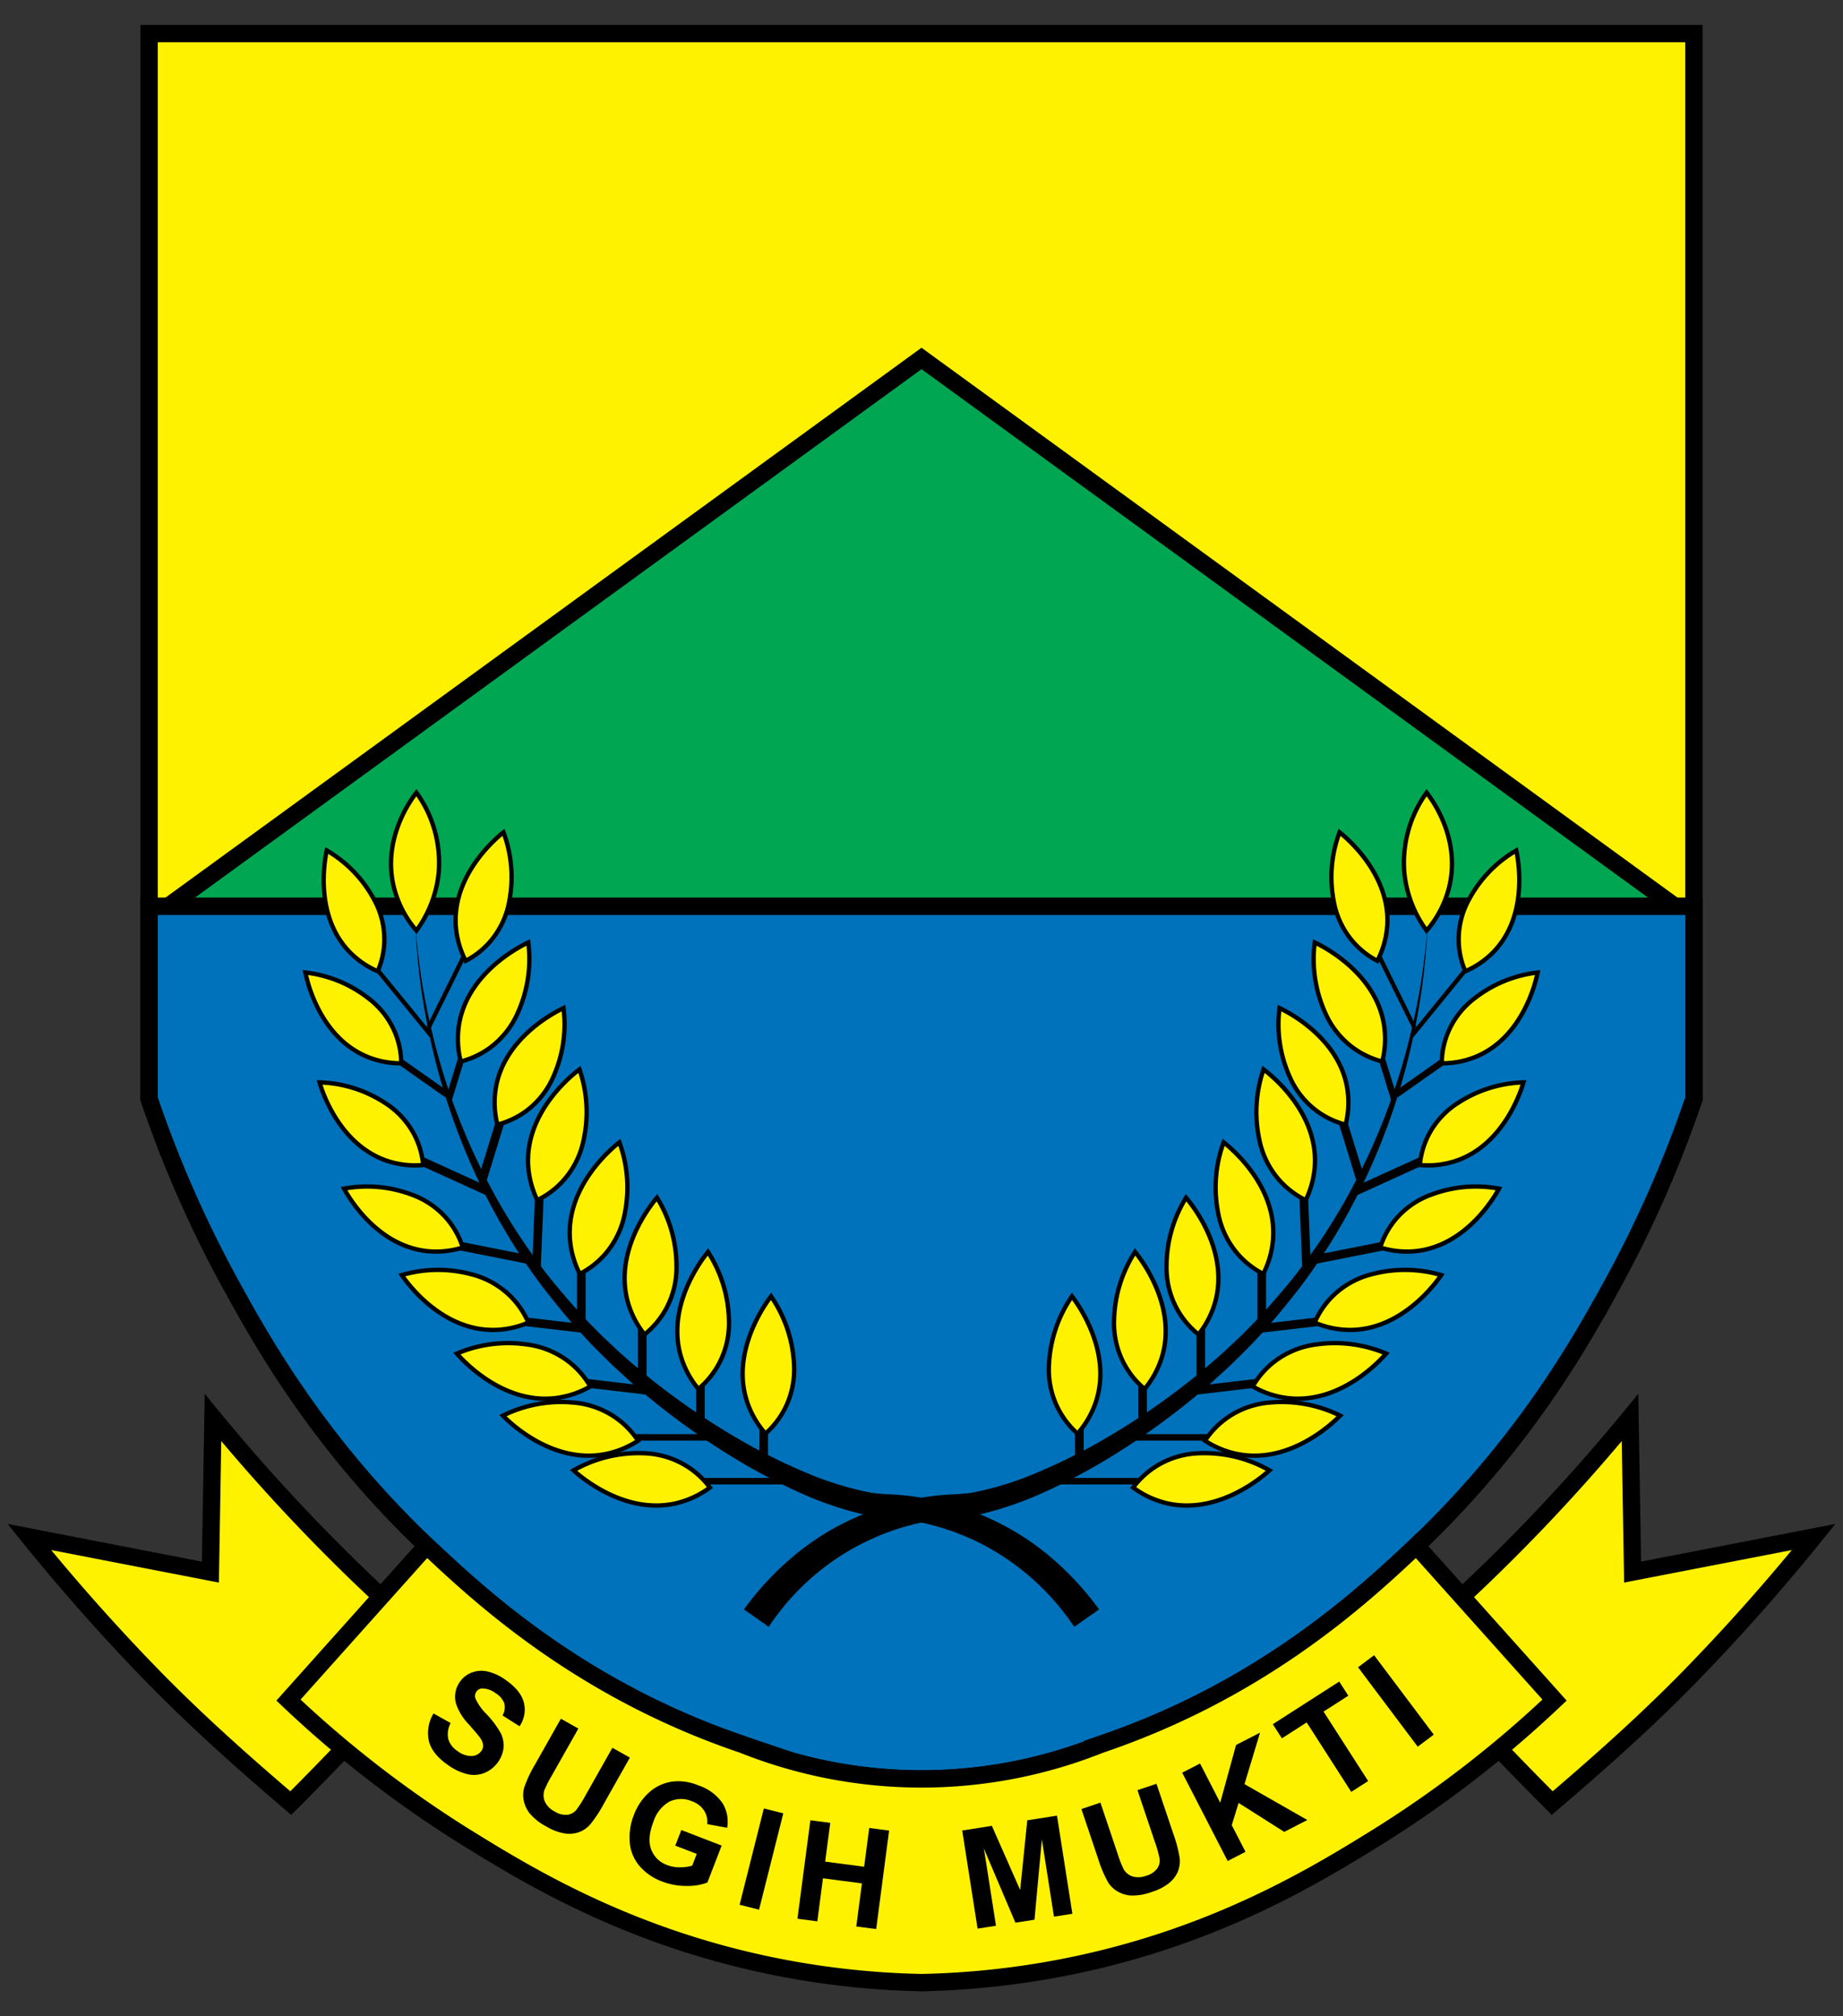 <svg id="f38513bb-3e2a-4737-a87f-50060d6ae2f5" data-name="Layer 1" xmlns="http://www.w3.org/2000/svg" viewBox="0 0 425 465"><rect x="0" y="0" width="425" height="465" fill="#333333" stroke="none"/><path d="M253.676,402.351c36.9-12.458,60.014-33.732,72-45,25.513-23.984,38.878-47.926,46.195-61.287A267.983,267.983,0,0,0,390.616,253.4V7.749H34.384V253.4a268.023,268.023,0,0,0,18.745,42.669c7.317,13.361,20.682,37.3,46.2,61.287,11.986,11.268,35.1,32.542,72,45a111.016,111.016,0,0,0,82.352,0Z" style="fill:#fef200;stroke:#000;stroke-miterlimit:10;stroke-width:4px"/><path d="M253.676,402.351c36.9-12.458,60.014-33.732,72-45,25.513-23.984,38.878-47.926,46.195-61.287A267.983,267.983,0,0,0,390.616,253.4V209.009H34.384V253.4a268.023,268.023,0,0,0,18.745,42.669c7.317,13.361,20.682,37.3,46.2,61.287,11.986,11.268,35.1,32.542,72,45a111.016,111.016,0,0,0,82.352,0Z" style="fill:#0072bb;stroke:#000;stroke-miterlimit:10;stroke-width:4px"/><polygon points="38.82 209.009 386.18 209.009 212.5 82.671 38.82 209.009" style="fill:#00a652;stroke:#000;stroke-miterlimit:10;stroke-width:4px"/><path d="M171.552,371.179a67.97,67.97,0,0,1,10.639-11.609,59.672,59.672,0,0,1,13.157-8.686,62.78,62.78,0,0,1,22.621-6.139c.652-.051,1.307-.089,1.958-.118.669-.027,1.266-.039,1.808-.109l1.684-.159c.564-.06,1.146-.2,1.72-.3a73.872,73.872,0,0,0,13.768-4.333,137.838,137.838,0,0,0,13.254-6.413,167.148,167.148,0,0,0,24.45-16.646c1.87-1.613,3.769-3.2,5.6-4.859l2.7-2.538c.908-.839,1.805-1.69,2.652-2.591,3.516-3.479,6.728-7.247,9.9-11.043a138.083,138.083,0,0,0,16.041-24.989,147.969,147.969,0,0,0,10.648-27.833c1.312-4.808,2.386-9.682,3.255-14.6.83-4.92,1.446-9.881,1.8-14.865-.212,4.992-.683,9.976-1.372,14.933-.727,4.951-1.662,9.875-2.84,14.746a149.312,149.312,0,0,1-9.92,28.378,140.374,140.374,0,0,1-15.546,25.841c-3.117,3.959-6.286,7.9-9.771,11.558-.839.945-1.728,1.84-2.63,2.723l-2.685,2.672c-1.82,1.75-3.71,3.426-5.575,5.131a171.035,171.035,0,0,1-24.545,17.776,142.247,142.247,0,0,1-13.522,7.036,78.571,78.571,0,0,1-14.642,5.06c-.654.132-1.285.3-1.959.4l-2.041.255c-.7.1-1.349.131-1.927.172-.6.044-1.188.1-1.78.16a56.355,56.355,0,0,0-41.18,25.01Z"/><line x1="243.381" y1="341.601" x2="264.551" y2="341.601" style="fill:none;stroke:#000;stroke-miterlimit:10;stroke-width:1.5px"/><path d="M261.3,343.071a19.7,19.7,0,0,1,5.52-5.04,19.976,19.976,0,0,1,10.08-2.88,30.224,30.224,0,0,1,15.84,3.96c-1.343,1.225-11.9,10.561-24.045,7.491A21.32,21.32,0,0,1,261.3,343.071Z" style="fill:#fef200;stroke:#000;stroke-miterlimit:10"/><line x1="248.897" y1="338.357" x2="248.897" y2="327.601" style="fill:none;stroke:#000;stroke-miterlimit:10;stroke-width:2px"/><path d="M248.482,330.64a19.689,19.689,0,0,1-4.555-5.927,19.972,19.972,0,0,1-2.017-10.287,30.221,30.221,0,0,1,5.287-15.448c1.106,1.442,9.517,12.747,5.429,24.593A21.283,21.283,0,0,1,248.482,330.64Z" style="fill:#fef200;stroke:#000;stroke-miterlimit:10"/><line x1="259.788" y1="331.502" x2="280.958" y2="331.502" style="fill:none;stroke:#000;stroke-miterlimit:10;stroke-width:1.5px"/><path d="M277.869,332.268a19.707,19.707,0,0,1,5.218-5.352,19.973,19.973,0,0,1,9.9-3.46,30.218,30.218,0,0,1,16.043,3.033c-1.27,1.3-11.263,11.235-23.57,8.875A21.278,21.278,0,0,1,277.869,332.268Z" style="fill:#fef200;stroke:#000;stroke-miterlimit:10"/><line x1="263.476" y1="327.688" x2="263.476" y2="316.933" style="fill:none;stroke:#000;stroke-miterlimit:10;stroke-width:2px"/><path d="M263.953,320.341a19.691,19.691,0,0,1-4.726-5.791,19.97,19.97,0,0,1-2.317-10.224,30.24,30.24,0,0,1,4.833-15.6c1.148,1.409,9.885,12.464,6.146,24.424A21.322,21.322,0,0,1,263.953,320.341Z" style="fill:#fef200;stroke:#000;stroke-miterlimit:10"/><line x1="275.974" y1="320.632" x2="292.679" y2="318.669" style="fill:none;stroke:#000;stroke-miterlimit:10;stroke-width:2px"/><path d="M288.874,319.753a19.7,19.7,0,0,1,4.9-5.646,19.989,19.989,0,0,1,9.678-4.029,30.234,30.234,0,0,1,16.193,2.1c-1.192,1.373-10.592,11.87-23.016,10.229A21.293,21.293,0,0,1,288.874,319.753Z" style="fill:#fef200;stroke:#000;stroke-miterlimit:10"/><line x1="276.9" y1="318.808" x2="276.9" y2="304.535" style="fill:none;stroke:#000;stroke-miterlimit:10;stroke-width:2px"/><path d="M276.377,307.774a19.7,19.7,0,0,1-4.847-5.69A19.972,19.972,0,0,1,269,291.911a30.236,30.236,0,0,1,4.5-15.695c1.179,1.385,10.148,12.252,6.662,24.289A21.3,21.3,0,0,1,276.377,307.774Z" style="fill:#fef200;stroke:#000;stroke-miterlimit:10"/><line x1="289.661" y1="306.498" x2="306.367" y2="304.535" style="fill:none;stroke:#000;stroke-miterlimit:10;stroke-width:2px"/><path d="M303.16,305.03a19.364,19.364,0,0,1,4.133-6.082,19.646,19.646,0,0,1,8.99-5.055,29.73,29.73,0,0,1,16.062.178c-1.006,1.478-8.977,12.82-21.3,12.653A20.961,20.961,0,0,1,303.16,305.03Z" style="fill:#fef200;stroke:#000;stroke-miterlimit:10"/><line x1="290.957" y1="305.517" x2="290.957" y2="291.244" style="fill:none;stroke:#000;stroke-miterlimit:10;stroke-width:2px"/><path d="M291.306,293.8a19.7,19.7,0,0,1-5.888-4.606,19.974,19.974,0,0,1-4.515-9.461,30.226,30.226,0,0,1,1.272-16.278c1.431,1.121,12.392,9.976,11.384,22.467A21.3,21.3,0,0,1,291.306,293.8Z" style="fill:#fef200;stroke:#000;stroke-miterlimit:10"/><line x1="303.217" y1="290.49" x2="319.716" y2="287.22" style="fill:none;stroke:#000;stroke-miterlimit:10;stroke-width:2px"/><path d="M318.281,287.709a19.014,19.014,0,0,1,3.432-6.342,19.271,19.271,0,0,1,8.271-5.819,29.17,29.17,0,0,1,15.688-1.413c-.836,1.542-7.492,13.394-19.535,14.448A20.563,20.563,0,0,1,318.281,287.709Z" style="fill:#fef200;stroke:#000;stroke-miterlimit:10"/><line x1="301.314" y1="292.868" x2="300.56" y2="274.022" style="fill:none;stroke:#000;stroke-miterlimit:10;stroke-width:2px"/><path d="M301.1,276.79a19.7,19.7,0,0,1-5.977-4.489,19.972,19.972,0,0,1-4.7-9.37,30.23,30.23,0,0,1,.951-16.3c1.453,1.092,12.586,9.729,11.825,22.238A21.316,21.316,0,0,1,301.1,276.79Z" style="fill:#fef200;stroke:#000;stroke-miterlimit:10"/><line x1="312.404" y1="274.79" x2="328.636" y2="267.394" style="fill:none;stroke:#000;stroke-miterlimit:10;stroke-width:2px"/><path d="M327.414,268.684a19,19,0,0,1,2.014-6.924,19.276,19.276,0,0,1,6.855-7.435,29.179,29.179,0,0,1,15.035-4.695c-.49,1.684-4.492,14.674-16.041,18.248A20.534,20.534,0,0,1,327.414,268.684Z" style="fill:#fef200;stroke:#000;stroke-miterlimit:10"/><line x1="313.711" y1="271.883" x2="309.112" y2="256.959" style="fill:none;stroke:#000;stroke-miterlimit:10;stroke-width:2px"/><path d="M310.3,259.371a19.2,19.2,0,0,1-6.594-3.106,19.473,19.473,0,0,1-6.339-8.019,29.488,29.488,0,0,1-2.311-15.751c1.6.756,13.94,6.8,15.682,18.9A20.768,20.768,0,0,1,310.3,259.371Z" style="fill:#fef200;stroke:#000;stroke-miterlimit:10"/><line x1="321.906" y1="252.454" x2="336.047" y2="242.499" style="fill:none;stroke:#000;stroke-miterlimit:10;stroke-width:1.5px"/><path d="M332.473,245.234a18.922,18.922,0,0,1,1.412-7.044,19.193,19.193,0,0,1,6.173-7.962,29.038,29.038,0,0,1,14.526-5.938c-.345,1.713-3.214,14.948-14.374,19.477A20.479,20.479,0,0,1,332.473,245.234Z" style="fill:#fef200;stroke:#000;stroke-miterlimit:10"/><line x1="321.477" y1="253.395" x2="317.62" y2="240.879" style="fill:none;stroke:#000;stroke-miterlimit:10;stroke-width:1.5px"/><path d="M318.752,244.818a19.633,19.633,0,0,1-6.737-3.173,19.9,19.9,0,0,1-6.476-8.193,30.11,30.11,0,0,1-2.361-16.094c1.638.773,14.242,6.953,16.022,19.309A21.229,21.229,0,0,1,318.752,244.818Z" style="fill:#fef200;stroke:#000;stroke-miterlimit:10"/><line x1="325.53" y1="238.917" x2="338.523" y2="222.993" style="fill:none;stroke:#000;stroke-miterlimit:10"/><path d="M337.9,224.009a18.79,18.79,0,0,1-1.526-6.968,19.066,19.066,0,0,1,2.438-9.7,28.843,28.843,0,0,1,10.841-11.193c.37,1.695,3.04,14.875-5.3,23.445A20.333,20.333,0,0,1,337.9,224.009Z" style="fill:#fef200;stroke:#000;stroke-miterlimit:10"/><line x1="326.201" y1="237.054" x2="316.992" y2="218.415" style="fill:none;stroke:#000;stroke-miterlimit:10"/><path d="M317.613,221.6a19.226,19.226,0,0,1-5.713-4.527,19.487,19.487,0,0,1-4.344-9.254A29.481,29.481,0,0,1,308.9,191.95c1.388,1.1,12.021,9.805,10.961,21.978A20.78,20.78,0,0,1,317.613,221.6Z" style="fill:#fef200;stroke:#000;stroke-miterlimit:10"/><path d="M328.976,182.809a27.618,27.618,0,0,0-5.139,18.425,26.977,26.977,0,0,0,5.139,13.387,24.2,24.2,0,0,0,5.337-10.6C336.692,192.979,330.078,184.22,328.976,182.809Z" style="fill:#fef200;stroke:#000;stroke-miterlimit:10"/><path d="M247.719,375.2A57.632,57.632,0,0,0,226.9,356.355a56.955,56.955,0,0,0-20.358-6.163c-.592-.064-1.183-.116-1.78-.16-.578-.041-1.23-.072-1.927-.172l-2.041-.255c-.674-.1-1.305-.268-1.959-.4a78.571,78.571,0,0,1-14.642-5.06,142.247,142.247,0,0,1-13.522-7.036,171.035,171.035,0,0,1-24.545-17.776c-1.865-1.705-3.755-3.381-5.575-5.131l-2.685-2.672c-.9-.883-1.791-1.778-2.63-2.723-3.485-3.657-6.654-7.6-9.771-11.558a140.374,140.374,0,0,1-15.546-25.841A149.312,149.312,0,0,1,100,243.03c-1.178-4.871-2.113-9.795-2.84-14.746-.689-4.957-1.16-9.941-1.372-14.933.358,4.984.974,9.945,1.8,14.865.869,4.914,1.943,9.788,3.255,14.6a147.969,147.969,0,0,0,10.648,27.833,138.083,138.083,0,0,0,16.041,24.989c3.174,3.8,6.386,7.564,9.9,11.043.847.9,1.744,1.752,2.652,2.591l2.7,2.538c1.83,1.66,3.729,3.246,5.6,4.859a167.148,167.148,0,0,0,24.45,16.646,137.838,137.838,0,0,0,13.254,6.413,73.872,73.872,0,0,0,13.768,4.333c.574.1,1.156.242,1.72.3l1.684.159c.542.07,1.139.082,1.808.109.651.029,1.306.067,1.958.118a62.78,62.78,0,0,1,22.621,6.139,59.672,59.672,0,0,1,13.157,8.686,67.97,67.97,0,0,1,10.639,11.609Z"/><line x1="181.619" y1="341.601" x2="160.449" y2="341.601" style="fill:none;stroke:#000;stroke-miterlimit:10;stroke-width:1.5px"/><path d="M163.7,343.071a19.7,19.7,0,0,0-5.52-5.04,19.976,19.976,0,0,0-10.08-2.88,30.224,30.224,0,0,0-15.84,3.96c1.343,1.225,11.9,10.561,24.045,7.491A21.32,21.32,0,0,0,163.7,343.071Z" style="fill:#fef200;stroke:#000;stroke-miterlimit:10"/><line x1="176.103" y1="338.357" x2="176.103" y2="327.601" style="fill:none;stroke:#000;stroke-miterlimit:10;stroke-width:2px"/><path d="M176.518,330.64a19.689,19.689,0,0,0,4.555-5.927,19.972,19.972,0,0,0,2.017-10.287,30.221,30.221,0,0,0-5.287-15.448c-1.106,1.442-9.517,12.747-5.429,24.593A21.283,21.283,0,0,0,176.518,330.64Z" style="fill:#fef200;stroke:#000;stroke-miterlimit:10"/><line x1="165.212" y1="331.502" x2="144.042" y2="331.502" style="fill:none;stroke:#000;stroke-miterlimit:10;stroke-width:1.5px"/><path d="M147.131,332.268a19.707,19.707,0,0,0-5.218-5.352,19.973,19.973,0,0,0-9.9-3.46,30.218,30.218,0,0,0-16.043,3.033c1.27,1.3,11.263,11.235,23.57,8.875A21.278,21.278,0,0,0,147.131,332.268Z" style="fill:#fef200;stroke:#000;stroke-miterlimit:10"/><line x1="161.524" y1="327.688" x2="161.524" y2="316.933" style="fill:none;stroke:#000;stroke-miterlimit:10;stroke-width:2px"/><path d="M161.047,320.341a19.691,19.691,0,0,0,4.726-5.791,19.97,19.97,0,0,0,2.317-10.224,30.24,30.24,0,0,0-4.833-15.6c-1.148,1.409-9.885,12.464-6.146,24.424A21.322,21.322,0,0,0,161.047,320.341Z" style="fill:#fef200;stroke:#000;stroke-miterlimit:10"/><line x1="149.026" y1="320.632" x2="132.321" y2="318.669" style="fill:none;stroke:#000;stroke-miterlimit:10;stroke-width:2px"/><path d="M136.126,319.753a19.7,19.7,0,0,0-4.9-5.646,19.989,19.989,0,0,0-9.678-4.029,30.234,30.234,0,0,0-16.193,2.1c1.192,1.373,10.592,11.87,23.016,10.229A21.293,21.293,0,0,0,136.126,319.753Z" style="fill:#fef200;stroke:#000;stroke-miterlimit:10"/><line x1="148.1" y1="318.808" x2="148.1" y2="304.535" style="fill:none;stroke:#000;stroke-miterlimit:10;stroke-width:2px"/><path d="M148.623,307.774a19.7,19.7,0,0,0,4.847-5.69A19.972,19.972,0,0,0,156,291.911a30.236,30.236,0,0,0-4.5-15.695c-1.179,1.385-10.148,12.252-6.662,24.289A21.3,21.3,0,0,0,148.623,307.774Z" style="fill:#fef200;stroke:#000;stroke-miterlimit:10"/><line x1="135.339" y1="306.498" x2="118.633" y2="304.535" style="fill:none;stroke:#000;stroke-miterlimit:10;stroke-width:2px"/><path d="M121.84,305.03a19.364,19.364,0,0,0-4.133-6.082,19.646,19.646,0,0,0-8.99-5.055,29.73,29.73,0,0,0-16.062.178c1.006,1.478,8.977,12.82,21.3,12.653A20.961,20.961,0,0,0,121.84,305.03Z" style="fill:#fef200;stroke:#000;stroke-miterlimit:10"/><line x1="134.043" y1="305.517" x2="134.043" y2="291.244" style="fill:none;stroke:#000;stroke-miterlimit:10;stroke-width:2px"/><path d="M133.694,293.8a19.7,19.7,0,0,0,5.888-4.606,19.974,19.974,0,0,0,4.515-9.461,30.226,30.226,0,0,0-1.272-16.278c-1.431,1.121-12.392,9.976-11.384,22.467A21.3,21.3,0,0,0,133.694,293.8Z" style="fill:#fef200;stroke:#000;stroke-miterlimit:10"/><line x1="121.783" y1="290.49" x2="105.284" y2="287.22" style="fill:none;stroke:#000;stroke-miterlimit:10;stroke-width:2px"/><path d="M106.719,287.709a19.014,19.014,0,0,0-3.432-6.342,19.271,19.271,0,0,0-8.271-5.819,29.17,29.17,0,0,0-15.688-1.413c.836,1.542,7.492,13.394,19.535,14.448A20.563,20.563,0,0,0,106.719,287.709Z" style="fill:#fef200;stroke:#000;stroke-miterlimit:10"/><line x1="123.686" y1="292.868" x2="124.44" y2="274.022" style="fill:none;stroke:#000;stroke-miterlimit:10;stroke-width:2px"/><path d="M123.9,276.79a19.7,19.7,0,0,0,5.977-4.489,19.972,19.972,0,0,0,4.7-9.37,30.23,30.23,0,0,0-.951-16.3c-1.453,1.092-12.586,9.729-11.825,22.238A21.316,21.316,0,0,0,123.9,276.79Z" style="fill:#fef200;stroke:#000;stroke-miterlimit:10"/><line x1="112.596" y1="274.79" x2="96.364" y2="267.394" style="fill:none;stroke:#000;stroke-miterlimit:10;stroke-width:2px"/><path d="M97.586,268.684a19,19,0,0,0-2.014-6.924,19.276,19.276,0,0,0-6.855-7.435,29.179,29.179,0,0,0-15.035-4.695c.49,1.684,4.492,14.674,16.041,18.248A20.534,20.534,0,0,0,97.586,268.684Z" style="fill:#fef200;stroke:#000;stroke-miterlimit:10"/><line x1="111.289" y1="271.883" x2="115.888" y2="256.959" style="fill:none;stroke:#000;stroke-miterlimit:10;stroke-width:2px"/><path d="M114.7,259.371a19.2,19.2,0,0,0,6.594-3.106,19.473,19.473,0,0,0,6.339-8.019,29.488,29.488,0,0,0,2.311-15.751c-1.6.756-13.94,6.8-15.682,18.9A20.768,20.768,0,0,0,114.7,259.371Z" style="fill:#fef200;stroke:#000;stroke-miterlimit:10"/><line x1="103.094" y1="252.454" x2="88.953" y2="242.499" style="fill:none;stroke:#000;stroke-miterlimit:10;stroke-width:1.5px"/><path d="M92.527,245.234a18.922,18.922,0,0,0-1.412-7.044,19.193,19.193,0,0,0-6.173-7.962,29.038,29.038,0,0,0-14.526-5.938c.345,1.713,3.214,14.948,14.374,19.477A20.479,20.479,0,0,0,92.527,245.234Z" style="fill:#fef200;stroke:#000;stroke-miterlimit:10"/><line x1="103.523" y1="253.395" x2="107.38" y2="240.879" style="fill:none;stroke:#000;stroke-miterlimit:10;stroke-width:1.5px"/><path d="M106.248,244.818a19.633,19.633,0,0,0,6.737-3.173,19.9,19.9,0,0,0,6.476-8.193,30.11,30.11,0,0,0,2.361-16.094c-1.638.773-14.242,6.953-16.022,19.309A21.229,21.229,0,0,0,106.248,244.818Z" style="fill:#fef200;stroke:#000;stroke-miterlimit:10"/><line x1="99.47" y1="238.917" x2="86.477" y2="222.993" style="fill:none;stroke:#000;stroke-miterlimit:10"/><path d="M87.1,224.009a18.79,18.79,0,0,0,1.526-6.968,19.066,19.066,0,0,0-2.438-9.7,28.843,28.843,0,0,0-10.841-11.193c-.37,1.695-3.04,14.875,5.3,23.445A20.333,20.333,0,0,0,87.1,224.009Z" style="fill:#fef200;stroke:#000;stroke-miterlimit:10"/><line x1="98.799" y1="237.054" x2="108.008" y2="218.415" style="fill:none;stroke:#000;stroke-miterlimit:10"/><path d="M107.387,221.6a19.226,19.226,0,0,0,5.713-4.527,19.487,19.487,0,0,0,4.344-9.254A29.481,29.481,0,0,0,116.1,191.95c-1.388,1.1-12.021,9.805-10.961,21.978A20.78,20.78,0,0,0,107.387,221.6Z" style="fill:#fef200;stroke:#000;stroke-miterlimit:10"/><path d="M96.024,182.809a27.618,27.618,0,0,1,5.139,18.425,26.977,26.977,0,0,1-5.139,13.387,24.2,24.2,0,0,1-5.337-10.6C88.308,192.979,94.922,184.22,96.024,182.809Z" style="fill:#fef200;stroke:#000;stroke-miterlimit:10"/><path d="M375.884,326.931l.6,35.64,41.76-8.1c-8.077,10-17.282,20.544-27.72,31.32-10.924,11.275-22.425,21.378-32.58,30.06-11.77-11.77-22.76-23.72-34.53-35.49q4.8-4.056,9.617-8.373A425.134,425.134,0,0,0,375.884,326.931Z" style="fill:#fef200"/><path d="M375.884,326.931l.6,35.64,41.76-8.1c-8.077,10-17.282,20.544-27.72,31.32-10.924,11.275-22.425,21.378-32.58,30.06-11.77-11.77-22.76-23.72-34.53-35.49q4.8-4.056,9.617-8.373A425.134,425.134,0,0,0,375.884,326.931Z" style="fill:none;stroke:#000;stroke-miterlimit:10;stroke-width:4px"/><path d="M49.116,326.931l-.6,35.64-41.76-8.1c8.077,10,17.282,20.544,27.72,31.32,10.924,11.275,22.425,21.378,32.58,30.06,11.77-11.77,22.76-23.72,34.53-35.49q-4.8-4.056-9.617-8.373A425.134,425.134,0,0,1,49.116,326.931Z" style="fill:#fef200"/><path d="M49.116,326.931l-.6,35.64-41.76-8.1c8.077,10,17.282,20.544,27.72,31.32,10.924,11.275,22.425,21.378,32.58,30.06,11.77-11.77,22.76-23.72,34.53-35.49q-4.8-4.056-9.617-8.373A425.134,425.134,0,0,1,49.116,326.931Z" style="fill:none;stroke:#000;stroke-miterlimit:10;stroke-width:4px"/><path d="M358.48,392.091a256.752,256.752,0,0,1-41.58,32.04c-13.52,8.36-35.3,21.57-66.63,28.57a190.951,190.951,0,0,1-37.77,4.55,190.951,190.951,0,0,1-37.77-4.55c-31.33-7-53.11-20.21-66.63-28.57a256.752,256.752,0,0,1-41.58-32.04l31.87-35.62c.31.29.62.59.93.88,11.99,11.27,35.1,32.54,72,45a111.011,111.011,0,0,0,82.36,0c36.9-12.46,60.01-33.73,72-45,.31-.29.62-.58.92-.88Z" style="fill:#fef200"/><path d="M358.48,392.091a256.752,256.752,0,0,1-41.58,32.04c-13.52,8.36-35.3,21.57-66.63,28.57a190.951,190.951,0,0,1-37.77,4.55,190.951,190.951,0,0,1-37.77-4.55c-31.33-7-53.11-20.21-66.63-28.57a256.752,256.752,0,0,1-41.58-32.04l31.87-35.62c.31.29.62.59.93.88,11.99,11.27,35.1,32.54,72,45a111.011,111.011,0,0,0,82.36,0c36.9-12.46,60.01-33.73,72-45,.31-.29.62-.58.92-.88Z" style="fill:none;stroke:#000;stroke-miterlimit:10;stroke-width:4px"/><path d="M99.969,395.174l3.944,2.21a5.5,5.5,0,0,0-.547,3.674,4.986,4.986,0,0,0,2.145,2.786,5.154,5.154,0,0,0,3.3,1.146,2.81,2.81,0,0,0,2.193-1.169,2.088,2.088,0,0,0,.4-1.407,3.82,3.82,0,0,0-.8-1.765q-.505-.693-2.469-2.934a12.565,12.565,0,0,1-2.991-4.84,5.96,5.96,0,0,1,.9-4.989,5.888,5.888,0,0,1,2.683-2.12,6.205,6.205,0,0,1,3.673-.273,11.476,11.476,0,0,1,4.156,1.919q3.54,2.463,4.25,5.259a6.677,6.677,0,0,1-1,5.451l-3.913-2.475a3.929,3.929,0,0,0,.4-2.811,4.662,4.662,0,0,0-1.964-2.308,5.284,5.284,0,0,0-3.063-1.122,1.672,1.672,0,0,0-1.416.748,1.761,1.761,0,0,0-.229,1.534,12.141,12.141,0,0,0,2.615,3.684,22.414,22.414,0,0,1,3.157,4.2,6.43,6.43,0,0,1,.749,3.357,7.217,7.217,0,0,1-4.336,5.92,6.562,6.562,0,0,1-4,.331,12.964,12.964,0,0,1-4.57-2.161q-3.566-2.48-4.331-5.457A8.734,8.734,0,0,1,99.969,395.174Z"/><path d="M129.343,396.386l4.027,2.273-6.1,10.8a25.5,25.5,0,0,0-1.732,3.418,3.7,3.7,0,0,0,.121,2.661,4.924,4.924,0,0,0,2.241,2.243,4.654,4.654,0,0,0,2.981.759,3.179,3.179,0,0,0,2.019-1.129,25.794,25.794,0,0,0,2.09-3.288l6.23-11.035,4.028,2.274-5.916,10.477a31.019,31.019,0,0,1-3.191,4.89,6.443,6.443,0,0,1-2.618,1.824,6.967,6.967,0,0,1-3.265.3,11.71,11.71,0,0,1-4.179-1.56,12.675,12.675,0,0,1-3.961-3.107,7.111,7.111,0,0,1-1.366-3.032,6.315,6.315,0,0,1,.12-2.848,27.806,27.806,0,0,1,2.462-5.285Z"/><path d="M155.724,425.656l1.39-3.6,9.3,3.59-3.287,8.513a12.55,12.55,0,0,1-4.82.794,15.337,15.337,0,0,1-5.6-1.014,12.535,12.535,0,0,1-5.3-3.664,9.581,9.581,0,0,1-2.193-5.468,13.939,13.939,0,0,1,.945-6.177,13.178,13.178,0,0,1,3.69-5.392,10.1,10.1,0,0,1,5.632-2.4,11.852,11.852,0,0,1,5.527.912,10.938,10.938,0,0,1,5.573,4.069,8.086,8.086,0,0,1,1.1,5.725l-4.595-.854a4.846,4.846,0,0,0-.739-3.14,5.5,5.5,0,0,0-2.76-2.113,6.266,6.266,0,0,0-5.189.057,8.1,8.1,0,0,0-3.723,4.676q-1.47,3.8-.513,6.359a6.057,6.057,0,0,0,3.7,3.614,7.981,7.981,0,0,0,2.924.517,10,10,0,0,0,2.838-.387l1.047-2.711Z"/><path d="M170.553,439.3l5.59-22.214,4.485,1.129-5.59,22.214Z"/><path d="M183.89,442.519l2.983-22.711,4.585.6-1.174,8.939,8.986,1.179,1.173-8.938,4.586.6L202.047,444.9l-4.586-.6,1.3-9.931-8.985-1.18-1.3,9.931Z"/><path d="M225.433,444.8l-3.548-22.63,6.839-1.072,6.525,14.793,1.641-16.074,6.853-1.074,3.548,22.63-4.245.665-2.793-17.813-1.7,18.518-4.4.69-7.269-17.113,2.793,17.814Z"/><path d="M249.374,417.218l4.384-1.476,3.956,11.759a25.615,25.615,0,0,0,1.385,3.573,3.7,3.7,0,0,0,2.059,1.689,4.93,4.93,0,0,0,3.167-.167,4.666,4.666,0,0,0,2.558-1.709,3.19,3.19,0,0,0,.51-2.258,25.987,25.987,0,0,0-1.049-3.752l-4.042-12.01,4.384-1.475,3.837,11.4a30.883,30.883,0,0,1,1.5,5.643,6.449,6.449,0,0,1-.393,3.166,6.983,6.983,0,0,1-1.959,2.629,11.728,11.728,0,0,1-3.954,2.065,12.712,12.712,0,0,1-4.959.869,7.1,7.1,0,0,1-3.167-1.012,6.284,6.284,0,0,1-2.039-1.992,27.863,27.863,0,0,1-2.284-5.365Z"/><path d="M283.1,429.2l-10.482-20.368,4.113-2.116,4.654,9.045,3.654-13.321,5.529-2.844-3.586,11.879,14.485,8.273-5.321,2.738-10.519-6.676-1.582,5.119,3.167,6.155Z"/><path d="M311.6,413.261l-10.279-16.018-5.72,3.671-2.092-3.261,15.319-9.831,2.093,3.261-5.707,3.663L315.5,410.763Z"/><path d="M326.927,402.837,313.17,384.521l3.7-2.777,13.758,18.315Z"/></svg>
